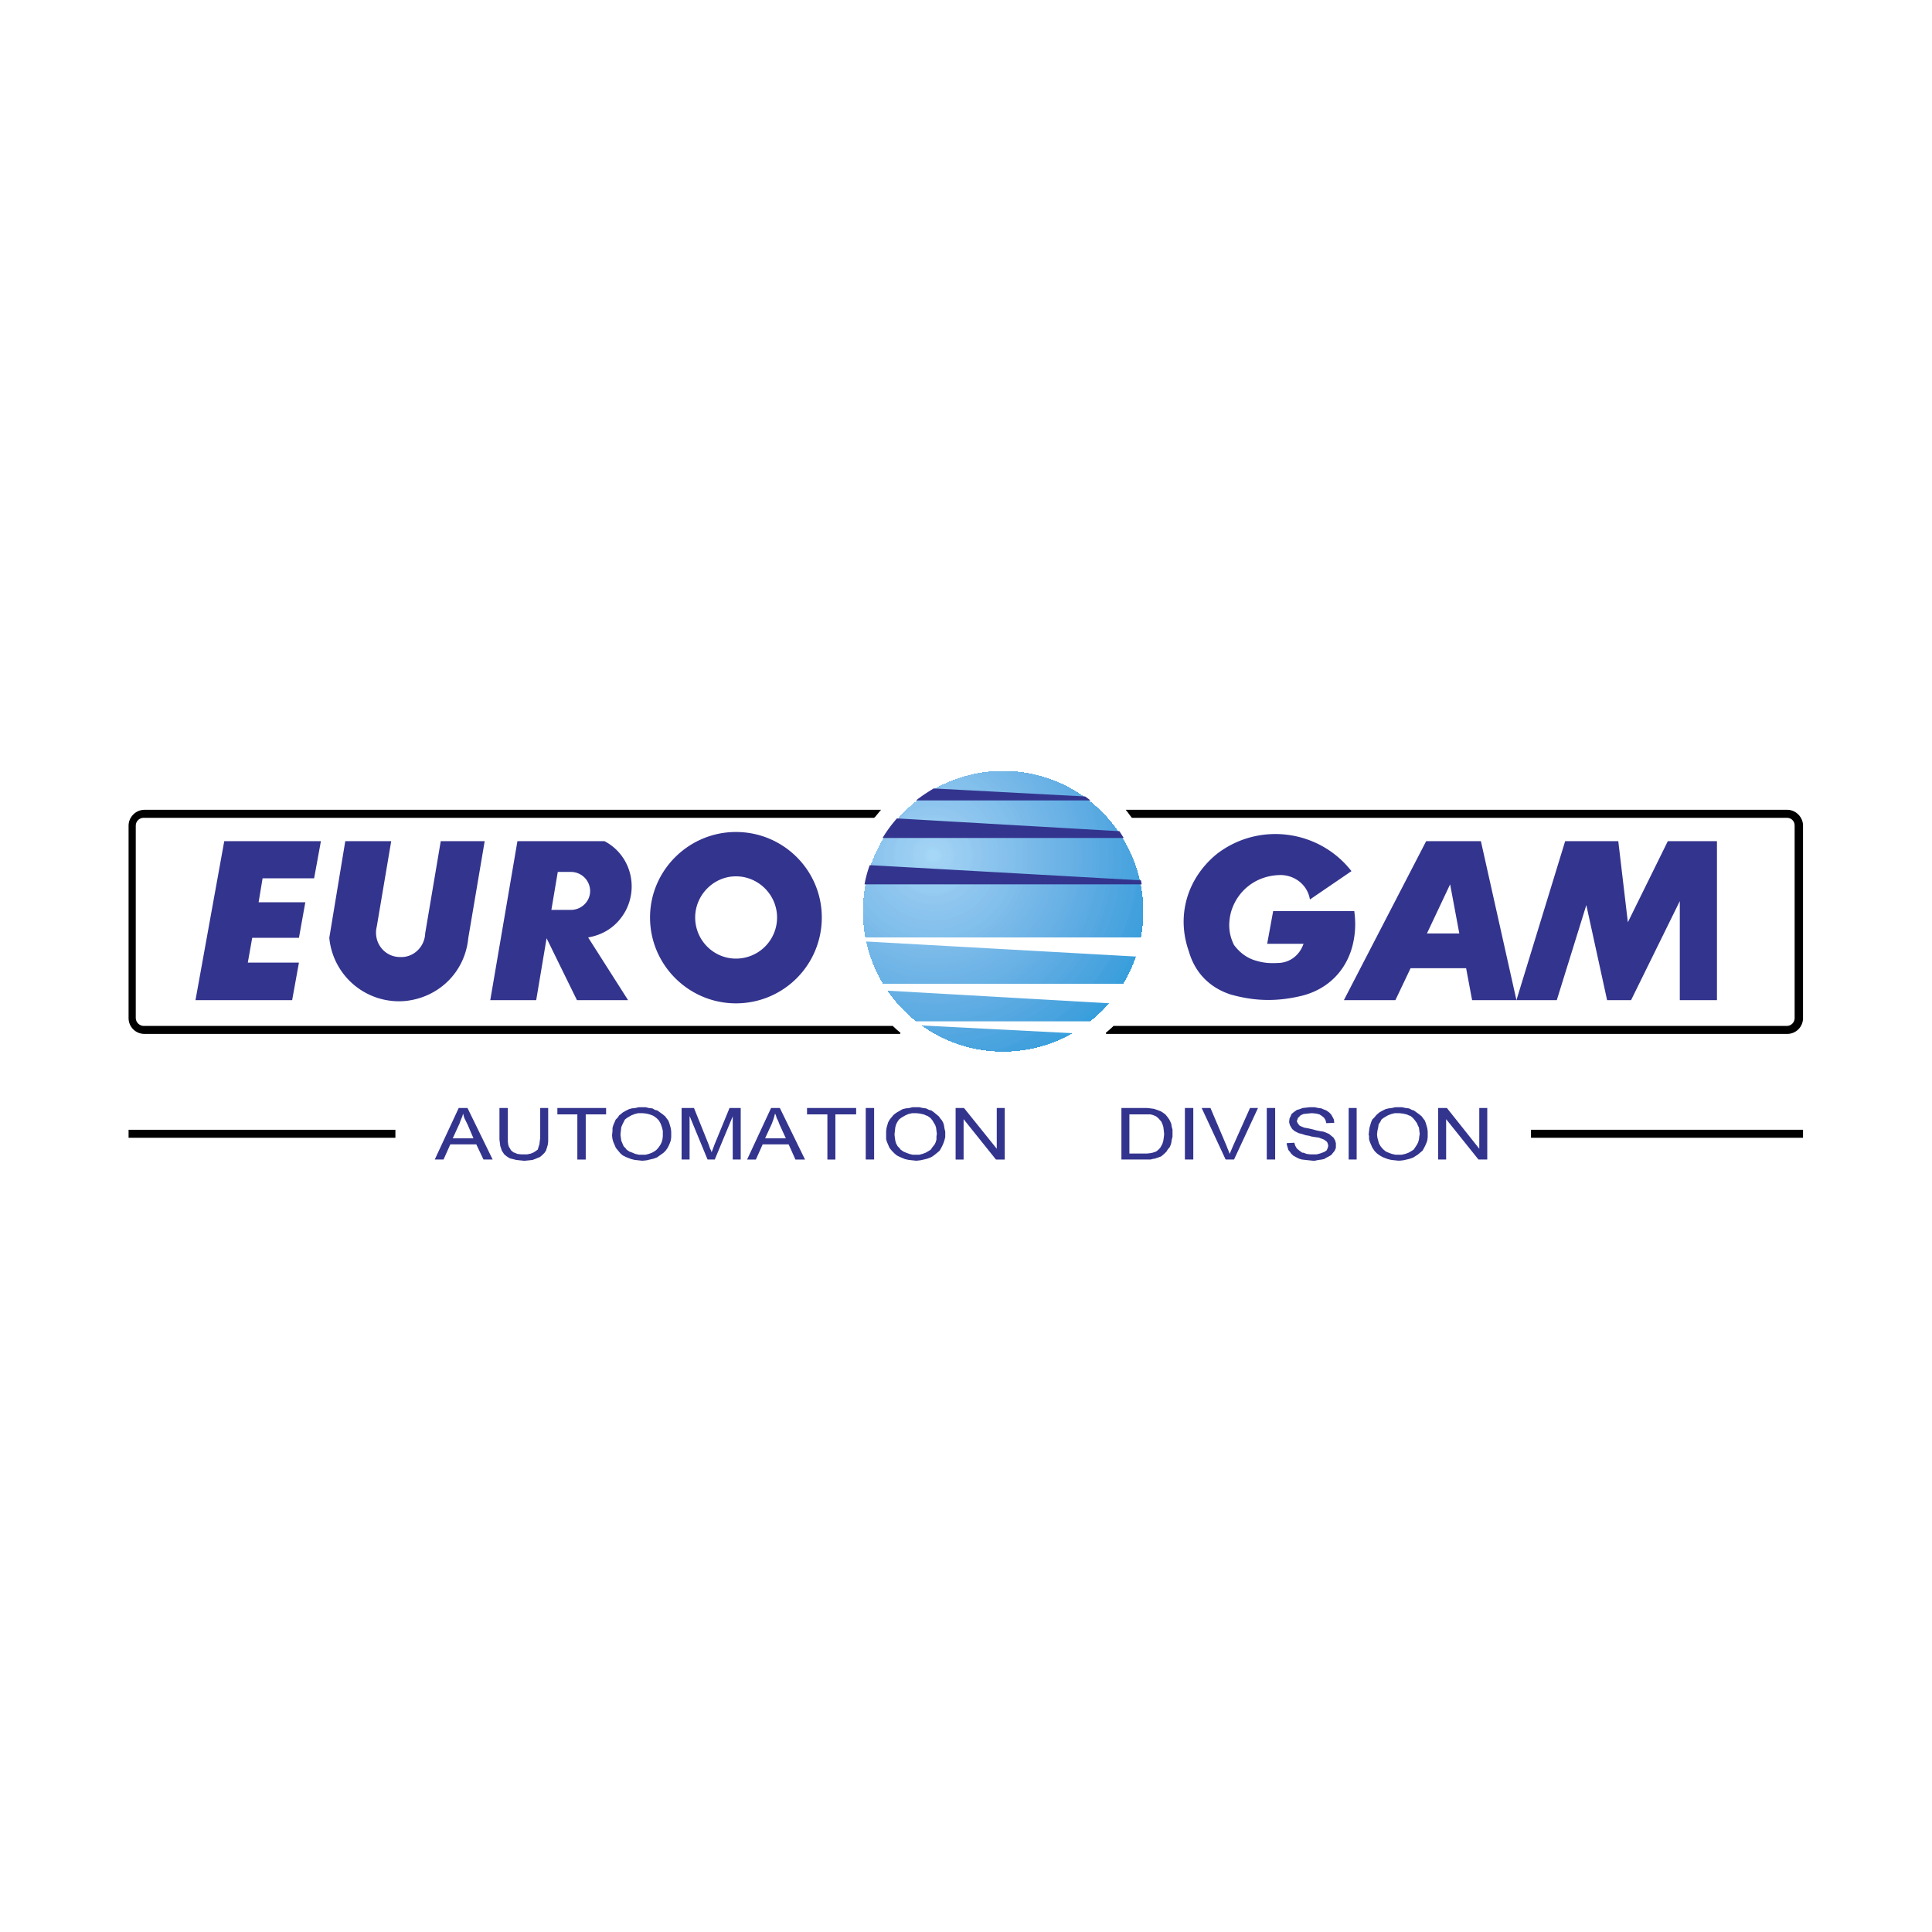 <svg xmlns="http://www.w3.org/2000/svg" width="2500" height="2500" viewBox="0 0 192.756 192.756"><path fill-rule="evenodd" clip-rule="evenodd" fill="#fff" d="M0 0h192.756v192.756H0V0z"/><path fill="none" stroke="#000" stroke-width="0" stroke-miterlimit="2.613" d="M8.504 72.846h175.748v47.065H8.504V72.846z"/><path d="M100.084 76.95c7.691 0 13.949 6.297 13.949 13.988s-6.258 13.948-13.949 13.948-13.948-6.256-13.948-13.948 6.257-13.988 13.948-13.988zm-6.974 8.409h19.759H93.11z" fill-rule="evenodd" clip-rule="evenodd" fill="#0094d6"/><path d="M93.11 85.359h19.759a13.903 13.903 0 0 1 1.164 5.58c0 7.691-6.258 13.948-13.949 13.948S86.136 98.63 86.136 90.938s6.257-13.988 13.948-13.988c5.711 0 10.631 3.472 12.785 8.409H93.11z" fill-rule="evenodd" clip-rule="evenodd" fill="#0094d6"/><path d="M93.11 85.359h19.759a13.903 13.903 0 0 1 1.164 5.58c0 7.691-6.258 13.948-13.949 13.948S86.136 98.63 86.136 90.938s6.257-13.988 13.948-13.988c5.711 0 10.631 3.472 12.785 8.409H93.11z" fill-rule="evenodd" clip-rule="evenodd" fill="#0094d6"/><path d="M93.11 85.359h19.759a13.903 13.903 0 0 1 1.164 5.58c0 7.691-6.258 13.948-13.949 13.948S86.136 98.63 86.136 90.938s6.257-13.988 13.948-13.988c5.711 0 10.631 3.472 12.785 8.409H93.11z" fill-rule="evenodd" clip-rule="evenodd" fill="#0094d6"/><path d="M93.11 85.359h19.759a13.903 13.903 0 0 1 1.164 5.58c0 7.691-6.258 13.948-13.949 13.948S86.136 98.63 86.136 90.938s6.257-13.988 13.948-13.988c5.711 0 10.631 3.472 12.785 8.409H93.11z" fill-rule="evenodd" clip-rule="evenodd" fill="#0094d6"/><path d="M93.11 85.359h19.759a13.903 13.903 0 0 1 1.164 5.58c0 7.691-6.258 13.948-13.949 13.948S86.136 98.63 86.136 90.938s6.257-13.988 13.948-13.988c5.711 0 10.631 3.472 12.785 8.409H93.11z" fill-rule="evenodd" clip-rule="evenodd" fill="#0096d7"/><path d="M93.11 85.359h19.759a13.903 13.903 0 0 1 1.164 5.58c0 7.691-6.258 13.948-13.949 13.948S86.136 98.63 86.136 90.938s6.257-13.988 13.948-13.988c5.711 0 10.631 3.472 12.785 8.409H93.11z" fill-rule="evenodd" clip-rule="evenodd" fill="#0096d7"/><path d="M93.11 85.359h19.759a13.903 13.903 0 0 1 1.164 5.58c0 7.691-6.258 13.948-13.949 13.948S86.136 98.63 86.136 90.938s6.257-13.988 13.948-13.988c5.711 0 10.631 3.472 12.785 8.409H93.11z" fill-rule="evenodd" clip-rule="evenodd" fill="#0096d8"/><path d="M93.11 85.359h19.759a13.903 13.903 0 0 1 1.164 5.58c0 7.691-6.258 13.948-13.949 13.948S86.136 98.63 86.136 90.938s6.257-13.988 13.948-13.988c5.711 0 10.631 3.472 12.785 8.409H93.11z" fill-rule="evenodd" clip-rule="evenodd" fill="#0096d8"/><path d="M93.11 85.359h19.759a13.903 13.903 0 0 1 1.164 5.58c0 7.691-6.258 13.948-13.949 13.948S86.136 98.63 86.136 90.938s6.257-13.988 13.948-13.988c5.711 0 10.631 3.472 12.785 8.409H93.11z" fill-rule="evenodd" clip-rule="evenodd" fill="#0d96d8"/><path d="M93.11 85.359h19.759a13.903 13.903 0 0 1 1.164 5.58c0 7.691-6.258 13.948-13.949 13.948S86.136 98.63 86.136 90.938s6.257-13.988 13.948-13.988c5.711 0 10.631 3.472 12.785 8.409H93.11z" fill-rule="evenodd" clip-rule="evenodd" fill="#0897d9"/><path d="M93.11 85.359h19.759a13.903 13.903 0 0 1 1.164 5.58c0 7.691-6.258 13.948-13.949 13.948S86.136 98.63 86.136 90.938s6.257-13.988 13.948-13.988c5.711 0 10.631 3.472 12.785 8.409H93.11z" fill-rule="evenodd" clip-rule="evenodd" fill="#1798d9"/><path d="M93.11 85.359h19.759a13.903 13.903 0 0 1 1.164 5.58c0 7.691-6.258 13.948-13.949 13.948S86.136 98.63 86.136 90.938s6.257-13.988 13.948-13.988c5.711 0 10.631 3.472 12.785 8.409H93.11z" fill-rule="evenodd" clip-rule="evenodd" fill="#1798d9"/><path d="M93.11 85.359h19.759a13.903 13.903 0 0 1 1.164 5.58c0 7.691-6.258 13.948-13.949 13.948S86.136 98.63 86.136 90.938s6.257-13.988 13.948-13.988c5.711 0 10.631 3.472 12.785 8.409H93.11z" fill-rule="evenodd" clip-rule="evenodd" fill="#1798d9"/><path d="M93.11 85.359h19.759a13.903 13.903 0 0 1 1.164 5.58c0 7.691-6.258 13.948-13.949 13.948S86.136 98.63 86.136 90.938s6.257-13.988 13.948-13.988c5.711 0 10.631 3.472 12.785 8.409H93.11z" fill-rule="evenodd" clip-rule="evenodd" fill="#1e98d9"/><path d="M93.11 85.359h19.759a13.903 13.903 0 0 1 1.164 5.58c0 7.691-6.258 13.948-13.949 13.948S86.136 98.63 86.136 90.938s6.257-13.988 13.948-13.988c5.711 0 10.631 3.472 12.785 8.409H93.11z" fill-rule="evenodd" clip-rule="evenodd" fill="#2399d9"/><path d="M93.11 85.359h19.759a13.903 13.903 0 0 1 1.164 5.58c0 7.691-6.258 13.948-13.949 13.948S86.136 98.63 86.136 90.938s6.257-13.988 13.948-13.988c5.711 0 10.631 3.472 12.785 8.409H93.11z" fill-rule="evenodd" clip-rule="evenodd" fill="#2399d9"/><path d="M93.11 85.359h19.759a13.903 13.903 0 0 1 1.164 5.58c0 7.691-6.258 13.948-13.949 13.948S86.136 98.63 86.136 90.938s6.257-13.988 13.948-13.988c5.711 0 10.631 3.472 12.785 8.409H93.11z" fill-rule="evenodd" clip-rule="evenodd" fill="#2399d9"/><path d="M93.11 85.359h19.759a13.903 13.903 0 0 1 1.164 5.58c0 7.691-6.258 13.948-13.949 13.948S86.136 98.63 86.136 90.938s6.257-13.988 13.948-13.988c5.711 0 10.631 3.472 12.785 8.409H93.11z" fill-rule="evenodd" clip-rule="evenodd" fill="#289ada"/><path d="M93.11 85.359h19.759a13.903 13.903 0 0 1 1.164 5.58c0 7.691-6.258 13.948-13.949 13.948S86.136 98.63 86.136 90.938s6.257-13.988 13.948-13.988c5.711 0 10.631 3.472 12.785 8.409H93.11z" fill-rule="evenodd" clip-rule="evenodd" fill="#2c9bda"/><path d="M93.11 85.359h19.759a13.903 13.903 0 0 1 1.164 5.58c0 7.691-6.258 13.948-13.949 13.948S86.136 98.63 86.136 90.938s6.257-13.988 13.948-13.988c5.711 0 10.631 3.472 12.785 8.409H93.11z" fill-rule="evenodd" clip-rule="evenodd" fill="#2c9bda"/><path d="M93.11 85.359h19.759a13.903 13.903 0 0 1 1.164 5.58c0 7.691-6.258 13.948-13.949 13.948S86.136 98.63 86.136 90.938s6.257-13.988 13.948-13.988c5.711 0 10.631 3.472 12.785 8.409H93.11z" fill-rule="evenodd" clip-rule="evenodd" fill="#2c9bda"/><path d="M93.11 85.359h19.759a13.903 13.903 0 0 1 1.164 5.58c0 7.691-6.258 13.948-13.949 13.948S86.136 98.63 86.136 90.938s6.257-13.988 13.948-13.988c5.711 0 10.631 3.472 12.785 8.409H93.11z" fill-rule="evenodd" clip-rule="evenodd" fill="#309bda"/><path d="M93.11 85.359h19.759a13.903 13.903 0 0 1 1.164 5.58c0 7.691-6.258 13.948-13.949 13.948S86.136 98.63 86.136 90.938s6.257-13.988 13.948-13.988c5.711 0 10.631 3.472 12.785 8.409H93.11z" fill-rule="evenodd" clip-rule="evenodd" fill="#339ddb"/><path d="M93.11 85.359h19.759a13.903 13.903 0 0 1 1.164 5.58c0 7.691-6.258 13.948-13.949 13.948S86.136 98.63 86.136 90.938s6.257-13.988 13.948-13.988c5.711 0 10.631 3.472 12.785 8.409H93.11z" fill-rule="evenodd" clip-rule="evenodd" fill="#339ddb"/><path d="M93.11 85.359h19.759a13.903 13.903 0 0 1 1.164 5.58c0 7.691-6.258 13.948-13.949 13.948S86.136 98.63 86.136 90.938s6.257-13.988 13.948-13.988c5.711 0 10.631 3.472 12.785 8.409H93.11z" fill-rule="evenodd" clip-rule="evenodd" fill="#339ddb"/><path d="M93.11 85.359h19.759a13.903 13.903 0 0 1 1.164 5.58c0 7.691-6.258 13.948-13.949 13.948S86.136 98.63 86.136 90.938s6.257-13.988 13.948-13.988c5.711 0 10.631 3.472 12.785 8.409H93.11z" fill-rule="evenodd" clip-rule="evenodd" fill="#369ddb"/><path d="M93.11 85.359h19.759a13.903 13.903 0 0 1 1.164 5.58 13.86 13.86 0 0 1-2.383 7.787 22.935 22.935 0 0 1-1.498 1.857 13.911 13.911 0 0 1-10.068 4.304c-7.691 0-13.948-6.257-13.948-13.948s6.257-13.988 13.948-13.988c5.711 0 10.631 3.472 12.785 8.409H93.11v-.001z" fill-rule="evenodd" clip-rule="evenodd" fill="#369ddb"/><path d="M93.11 85.359h19.759a13.903 13.903 0 0 1 1.164 5.58 13.87 13.87 0 0 1-.969 5.107 22.8 22.8 0 0 1-5.137 6.421 13.873 13.873 0 0 1-7.844 2.42c-7.691 0-13.948-6.257-13.948-13.948s6.257-13.988 13.948-13.988c5.711 0 10.631 3.472 12.785 8.409H93.11v-.001z" fill-rule="evenodd" clip-rule="evenodd" fill="#399edc"/><path d="M93.11 85.359h19.759a13.903 13.903 0 0 1 1.164 5.58c0 1.2-.154 2.365-.439 3.478a22.532 22.532 0 0 1-7.174 8.947 13.859 13.859 0 0 1-6.336 1.523c-7.691 0-13.948-6.257-13.948-13.948s6.257-13.988 13.948-13.988c5.711 0 10.631 3.472 12.785 8.409H93.11v-.001z" fill-rule="evenodd" clip-rule="evenodd" fill="#399edc"/><path d="M93.11 85.359h19.759a13.903 13.903 0 0 1 .959 7.957 22.258 22.258 0 0 1-8.545 10.565 13.869 13.869 0 0 1-5.199 1.006c-7.691 0-13.948-6.257-13.948-13.948s6.257-13.988 13.948-13.988c5.711 0 10.631 3.472 12.785 8.409H93.11v-.001z" fill-rule="evenodd" clip-rule="evenodd" fill="#3ca0dd"/><path d="M93.11 85.359h19.759a13.903 13.903 0 0 1 1.103 6.854 22.038 22.038 0 0 1-9.621 12.005 13.88 13.88 0 0 1-4.268.669c-7.691 0-13.948-6.257-13.948-13.948s6.257-13.988 13.948-13.988c5.711 0 10.631 3.472 12.785 8.409H93.11v-.001z" fill-rule="evenodd" clip-rule="evenodd" fill="#3ca0dd"/><path d="M93.11 85.359h19.759a13.903 13.903 0 0 1 1.16 5.86 21.776 21.776 0 0 1-10.619 13.267 13.92 13.92 0 0 1-3.326.401c-7.691 0-13.948-6.257-13.948-13.948s6.257-13.988 13.948-13.988c5.711 0 10.631 3.472 12.785 8.409H93.11v-.001z" fill-rule="evenodd" clip-rule="evenodd" fill="#3fa0dd"/><path d="M93.11 85.359h19.759a13.936 13.936 0 0 1 1.154 5.084c-1.523 6.269-5.801 11.458-11.479 14.226-.799.143-1.621.218-2.461.218-7.691 0-13.948-6.257-13.948-13.948s6.257-13.988 13.948-13.988c5.711 0 10.631 3.472 12.785 8.409H93.11v-.001z" fill-rule="evenodd" clip-rule="evenodd" fill="#3fa0dd"/><path d="M93.11 85.359h19.759a13.996 13.996 0 0 1 1.1 4.243c-1.373 6.789-5.977 12.405-12.137 15.176a14 14 0 0 1-1.748.109c-7.691 0-13.948-6.257-13.948-13.948s6.257-13.988 13.948-13.988c5.711 0 10.631 3.472 12.785 8.409H93.11v-.001z" fill-rule="evenodd" clip-rule="evenodd" fill="#42a1dd"/><path d="M93.11 85.359h19.759c.49 1.124.838 2.324 1.018 3.576-1.24 7.247-6.189 13.22-12.824 15.918a15.07 15.07 0 0 1-.979.034c-7.691 0-13.948-6.257-13.948-13.948s6.257-13.988 13.948-13.988c5.711 0 10.631 3.472 12.785 8.409H93.11v-.001z" fill-rule="evenodd" clip-rule="evenodd" fill="#42a1dd"/><path d="M93.11 85.359h19.759c.393.899.693 1.846.891 2.83-1.047 7.677-6.287 14.047-13.348 16.693-.109.003-.219.005-.328.005-7.691 0-13.948-6.257-13.948-13.948s6.257-13.988 13.948-13.988c5.711 0 10.631 3.472 12.785 8.409H93.11v-.001z" fill-rule="evenodd" clip-rule="evenodd" fill="#42a1dd"/><path d="M93.11 85.359h19.759c.301.687.547 1.402.734 2.14-.838 8.114-6.391 14.848-13.889 17.383-7.522-.197-13.579-6.376-13.579-13.943 0-7.691 6.257-13.988 13.948-13.988 5.711 0 10.631 3.472 12.785 8.409H93.11v-.001z" fill-rule="evenodd" clip-rule="evenodd" fill="#45a1dd"/><path d="M93.11 85.359h19.759c.225.517.42 1.049.584 1.595-.658 8.477-6.52 15.505-14.41 17.894-7.207-.533-12.907-6.567-12.907-13.909 0-7.691 6.257-13.988 13.948-13.988 5.711 0 10.631 3.472 12.785 8.409H93.11v-.001z" fill-rule="evenodd" clip-rule="evenodd" fill="#48a3de"/><path d="M93.11 85.359h19.759c.139.319.266.643.383.974-.422 8.827-6.549 16.186-14.764 18.462-6.942-.794-12.353-6.704-12.353-13.856 0-7.691 6.257-13.988 13.948-13.988 5.711 0 10.631 3.472 12.785 8.409H93.11v-.001z" fill-rule="evenodd" clip-rule="evenodd" fill="#48a3de"/><path d="M93.11 85.359h19.759c.057.128.109.256.162.386-.176 9.188-6.578 16.858-15.16 18.966-6.644-1.063-11.735-6.834-11.735-13.772 0-7.691 6.257-13.988 13.948-13.988 5.711 0 10.631 3.472 12.785 8.409H93.11v-.001z" fill-rule="evenodd" clip-rule="evenodd" fill="#48a3de"/><path d="M93.11 85.359h19.728l-.002-.076c-2.172-4.896-7.07-8.333-12.752-8.333-7.691 0-13.948 6.297-13.948 13.988 0 6.764 4.838 12.417 11.235 13.683 8.838-1.953 15.467-9.846 15.467-19.262H93.11z" fill-rule="evenodd" clip-rule="evenodd" fill="#4aa4de"/><path d="M93.11 85.359h19.488c0-.203-.004-.404-.01-.605-2.283-4.612-7.029-7.803-12.504-7.803-7.691 0-13.948 6.297-13.948 13.988 0 6.561 4.553 12.077 10.667 13.558 8.995-1.727 15.795-9.639 15.795-19.137H93.11v-.001z" fill-rule="evenodd" clip-rule="evenodd" fill="#4aa4de"/><path d="M93.11 85.359h19.289c0-.344-.01-.686-.027-1.025-2.357-4.385-6.98-7.383-12.287-7.383-7.691 0-13.948 6.297-13.948 13.988 0 6.363 4.282 11.744 10.117 13.413 9.15-1.497 16.146-9.422 16.146-18.993H93.11z" fill-rule="evenodd" clip-rule="evenodd" fill="#4da5e0"/><path d="M93.11 85.359h19.05c0-.507-.021-1.009-.061-1.506-2.43-4.122-6.904-6.903-12.016-6.903-7.691 0-13.948 6.297-13.948 13.988 0 6.202 4.068 11.47 9.676 13.278 9.241-1.312 16.348-9.254 16.348-18.858H93.11v.001z" fill-rule="evenodd" clip-rule="evenodd" fill="#4da5e0"/><path d="M93.11 85.359h18.81c0-.663-.033-1.319-.102-1.964-2.484-3.868-6.814-6.444-11.734-6.444-7.691 0-13.948 6.297-13.948 13.988 0 6.012 3.822 11.146 9.164 13.104 9.366-1.088 16.62-9.06 16.62-18.683H93.11v-.001z" fill-rule="evenodd" clip-rule="evenodd" fill="#4fa6e0"/><path d="M93.11 85.359h18.611c0-.789-.049-1.566-.145-2.329-2.518-3.665-6.729-6.08-11.492-6.08-7.691 0-13.948 6.297-13.948 13.988 0 5.827 3.592 10.83 8.678 12.913 9.483-.859 16.907-8.823 16.907-18.493H93.11v.001z" fill-rule="evenodd" clip-rule="evenodd" fill="#4fa6e0"/><path d="M93.11 85.359h18.373c0-.934-.07-1.851-.205-2.747-2.543-3.429-6.613-5.662-11.193-5.662-7.691 0-13.948 6.297-13.948 13.988 0 5.676 3.408 10.57 8.284 12.745 9.549-.673 17.062-8.641 17.062-18.325H93.11v.001z" fill-rule="evenodd" clip-rule="evenodd" fill="#52a6e0"/><path d="M93.11 85.359h18.132c0-1.073-.094-2.123-.271-3.145-2.559-3.203-6.486-5.264-10.887-5.264-7.691 0-13.948 6.297-13.948 13.988 0 5.497 3.197 10.262 7.829 12.533 9.607-.448 17.277-8.396 17.277-18.113H93.11v.001z" fill-rule="evenodd" clip-rule="evenodd" fill="#52a6e0"/><path d="M93.11 85.359h17.933c0-1.186-.115-2.344-.336-3.464-2.561-3.02-6.371-4.944-10.623-4.944-7.691 0-13.948 6.297-13.948 13.988 0 5.353 3.03 10.009 7.465 12.348 9.657-.262 17.442-8.208 17.442-17.927H93.11v-.001z" fill-rule="evenodd" clip-rule="evenodd" fill="#54a7e0"/><path d="M93.11 85.359h17.695c0-1.315-.145-2.596-.414-3.829-2.555-2.81-6.229-4.58-10.307-4.58-7.691 0-13.948 6.297-13.948 13.988 0 5.18 2.837 9.708 7.04 12.114 9.733-.035 17.629-7.952 17.629-17.694H93.11v.001z" fill-rule="evenodd" clip-rule="evenodd" fill="#54a8e1"/><path d="M93.11 85.359h17.496c0-1.42-.17-2.799-.488-4.12-2.539-2.64-6.098-4.289-10.033-4.289-7.691 0-13.948 6.297-13.948 13.988 0 5.011 2.656 9.412 6.633 11.871.114.003.228.005.341.005 9.644 0 17.496-7.811 17.496-17.456H93.11v.001z" fill-rule="evenodd" clip-rule="evenodd" fill="#57a9e1"/><path d="M93.11 85.359h17.255c0-1.541-.201-3.032-.578-4.451a13.875 13.875 0 0 0-9.703-3.958c-7.691 0-13.948 6.297-13.948 13.988 0 4.872 2.511 9.168 6.306 11.662.222.009.445.015.668.015 9.525 0 17.255-7.731 17.255-17.256H93.11z" fill-rule="evenodd" clip-rule="evenodd" fill="#57a9e1"/><path d="M93.11 85.359h17.017c0-1.655-.238-3.255-.678-4.77a13.863 13.863 0 0 0-9.365-3.639c-7.691 0-13.948 6.297-13.948 13.988 0 4.707 2.344 8.878 5.926 11.404.347.021.697.033 1.048.033 9.406 0 17.017-7.612 17.017-17.017H93.11v.001z" fill-rule="evenodd" clip-rule="evenodd" fill="#59a9e1"/><path d="M93.11 85.359h16.818c0-1.75-.268-3.436-.764-5.023a13.857 13.857 0 0 0-9.08-3.386c-7.691 0-13.948 6.297-13.948 13.988 0 4.546 2.186 8.591 5.562 11.139.465.039.936.06 1.412.06 9.287 0 16.818-7.492 16.818-16.778H93.11z" fill-rule="evenodd" clip-rule="evenodd" fill="#59a9e1"/><path d="M93.11 85.359h16.58c0-1.854-.305-3.639-.865-5.306a13.846 13.846 0 0 0-8.74-3.103c-7.691 0-13.948 6.297-13.948 13.988 0 4.414 2.061 8.354 5.27 10.912a16.56 16.56 0 0 0 1.704.087c9.166 0 16.58-7.452 16.58-16.579H93.11v.001z" fill-rule="evenodd" clip-rule="evenodd" fill="#59abe2"/><path d="M93.11 85.359h16.339a16.43 16.43 0 0 0-.971-5.577 13.831 13.831 0 0 0-8.395-2.832c-7.691 0-13.948 6.297-13.948 13.988 0 4.256 1.917 8.073 4.932 10.634.669.083 1.351.126 2.042.126 9.046 0 16.339-7.333 16.339-16.339H93.11z" fill-rule="evenodd" clip-rule="evenodd" fill="#5cabe2"/><path d="M93.11 85.359h16.14c0-2.045-.379-4-1.07-5.799a13.835 13.835 0 0 0-8.096-2.61c-7.691 0-13.948 6.297-13.948 13.988a13.92 13.92 0 0 0 4.657 10.395c.757.109 1.53.166 2.317.166 8.927 0 16.14-7.253 16.14-16.14H93.11z" fill-rule="evenodd" clip-rule="evenodd" fill="#5cabe2"/><path d="M93.11 85.359h15.902c0-2.14-.424-4.181-1.188-6.045a13.82 13.82 0 0 0-7.74-2.363c-7.691 0-13.948 6.297-13.948 13.988 0 3.972 1.668 7.562 4.341 10.104.856.142 1.735.217 2.633.217 8.767 0 15.902-7.133 15.902-15.901H93.11z" fill-rule="evenodd" clip-rule="evenodd" fill="#5eace3"/><path d="M93.11 85.359h15.703a15.65 15.65 0 0 0-1.293-6.245 13.816 13.816 0 0 0-7.436-2.164c-7.691 0-13.948 6.297-13.948 13.988 0 3.821 1.544 7.288 4.042 9.81.949.179 1.929.272 2.932.272 8.648 0 15.703-7.014 15.703-15.662H93.11v.001z" fill-rule="evenodd" clip-rule="evenodd" fill="#5eace3"/><path d="M93.11 85.359h15.462c0-2.31-.504-4.498-1.408-6.463a13.813 13.813 0 0 0-7.08-1.946c-7.691 0-13.948 6.297-13.948 13.988 0 3.694 1.443 7.057 3.795 9.555 1.026.215 2.09.328 3.179.328 8.529 0 15.462-6.934 15.462-15.462H93.11z" fill-rule="evenodd" clip-rule="evenodd" fill="#60ade3"/><path d="M93.11 85.359h15.224c0-2.392-.547-4.653-1.521-6.666a13.811 13.811 0 0 0-6.729-1.743c-7.691 0-13.948 6.297-13.948 13.988 0 3.546 1.331 6.787 3.518 9.251 1.111.257 2.269.394 3.456.394 8.41 0 15.224-6.815 15.224-15.224H93.11z" fill-rule="evenodd" clip-rule="evenodd" fill="#60ade3"/><path d="M93.11 85.359h15.025c0-2.465-.592-4.787-1.637-6.834a13.804 13.804 0 0 0-6.414-1.574c-7.691 0-13.948 6.297-13.948 13.988 0 3.399 1.223 6.519 3.251 8.941a15.08 15.08 0 0 0 3.723.464c8.289 0 15.025-6.695 15.025-14.985H93.11z" fill-rule="evenodd" clip-rule="evenodd" fill="#62ade3"/><path d="M93.11 85.359h14.785c0-2.538-.639-4.929-1.764-7.021a13.8 13.8 0 0 0-6.047-1.388c-7.691 0-13.948 6.297-13.948 13.988 0 3.276 1.136 6.292 3.034 8.675 1.254.346 2.576.531 3.94.531 8.169 0 14.785-6.616 14.785-14.786H93.11v.001z" fill-rule="evenodd" clip-rule="evenodd" fill="#63aee4"/><path d="M93.11 85.359h14.546c0-2.613-.686-5.066-1.887-7.189a13.793 13.793 0 0 0-5.686-1.22c-7.691 0-13.948 6.297-13.948 13.988 0 3.131 1.037 6.024 2.785 8.354 1.327.397 2.733.612 4.189.612 8.05 0 14.546-6.536 14.546-14.546H93.11v.001z" fill-rule="evenodd" clip-rule="evenodd" fill="#65afe4"/><path d="M93.11 85.359h14.347a14.29 14.29 0 0 0-2.01-7.33 13.812 13.812 0 0 0-5.363-1.079c-7.691 0-13.948 6.297-13.948 13.988 0 3.009.958 5.799 2.584 8.081 1.383.445 2.858.687 4.39.687 7.931 0 14.347-6.456 14.347-14.347H93.11z" fill-rule="evenodd" clip-rule="evenodd" fill="#65afe4"/><path d="M93.11 85.359h14.107c0-2.743-.777-5.303-2.123-7.472a13.807 13.807 0 0 0-5.01-.937c-7.691 0-13.948 6.297-13.948 13.988 0 2.868.871 5.538 2.361 7.757 1.445.499 2.997.771 4.613.771 7.812 0 14.107-6.337 14.107-14.108H93.11v.001z" fill-rule="evenodd" clip-rule="evenodd" fill="#67b0e4"/><path d="M93.11 85.359h13.908c0-2.806-.832-5.415-2.262-7.598a13.834 13.834 0 0 0-4.672-.811c-7.691 0-13.948 6.297-13.948 13.988 0 2.73.789 5.279 2.15 7.433 1.502.554 3.128.856 4.824.856 7.652 0 13.908-6.217 13.908-13.869H93.11v.001z" fill-rule="evenodd" clip-rule="evenodd" fill="#67b1e5"/><path d="M93.11 85.359h13.669a13.6 13.6 0 0 0-2.389-7.723 13.83 13.83 0 0 0-4.307-.686c-7.691 0-13.948 6.297-13.948 13.988 0 2.611.721 5.057 1.975 7.148 1.547.607 3.233.941 4.999.941 7.533 0 13.669-6.137 13.669-13.669H93.11v.001z" fill-rule="evenodd" clip-rule="evenodd" fill="#69b2e5"/><path d="M93.11 85.359h13.431c0-2.924-.928-5.627-2.502-7.833a13.82 13.82 0 0 0-3.955-.576c-7.691 0-13.948 6.297-13.948 13.988 0 2.471.646 4.794 1.779 6.81a13.408 13.408 0 0 0 5.195 1.041c7.414 0 13.431-6.018 13.431-13.43H93.11z" fill-rule="evenodd" clip-rule="evenodd" fill="#69b2e5"/><path d="M93.11 85.359h13.232c0-2.979-.98-5.721-2.635-7.927a13.836 13.836 0 0 0-3.623-.481c-7.691 0-13.948 6.297-13.948 13.988 0 2.335.578 4.539 1.597 6.475a13.22 13.22 0 0 0 5.377 1.137c7.292 0 13.232-5.898 13.232-13.191H93.11v-.001z" fill-rule="evenodd" clip-rule="evenodd" fill="#6bb3e6"/><path d="M93.11 85.359h12.992c0-3.027-1.025-5.808-2.744-8.017a13.86 13.86 0 0 0-3.273-.392c-7.691 0-13.948 6.297-13.948 13.988 0 2.218.521 4.316 1.446 6.18a12.945 12.945 0 0 0 5.528 1.232c7.173 0 12.992-5.818 12.992-12.992H93.11v.001z" fill-rule="evenodd" clip-rule="evenodd" fill="#6bb3e6"/><path d="M93.11 85.359h12.753c0-3.073-1.082-5.896-2.887-8.104-.934-.198-1.9-.304-2.893-.304-7.691 0-13.948 6.297-13.948 13.988 0 2.086.461 4.066 1.285 5.845a12.758 12.758 0 0 0 5.689 1.329 12.74 12.74 0 0 0 12.753-12.753H93.11v-.001z" fill-rule="evenodd" clip-rule="evenodd" fill="#6eb3e6"/><path d="M93.11 85.359h12.554c0-3.122-1.141-5.976-3.025-8.171a13.876 13.876 0 0 0-2.555-.237c-7.691 0-13.948 6.297-13.948 13.988 0 1.969.411 3.844 1.15 5.544a12.503 12.503 0 0 0 5.824 1.43c6.935 0 12.554-5.619 12.554-12.553H93.11v-.001z" fill-rule="evenodd" clip-rule="evenodd" fill="#6eb3e6"/><path d="M93.11 85.359h12.314c0-3.16-1.184-6.045-3.131-8.232a13.98 13.98 0 0 0-2.209-.177c-7.691 0-13.948 6.297-13.948 13.988 0 1.833.356 3.585 1.001 5.189a12.243 12.243 0 0 0 5.973 1.545c6.814 0 12.314-5.539 12.314-12.314H93.11v.001z" fill-rule="evenodd" clip-rule="evenodd" fill="#70b4e6"/><path d="M93.11 85.359h12.115c0-3.205-1.242-6.116-3.271-8.282a13.869 13.869 0 0 0-1.869-.127c-7.691 0-13.948 6.297-13.948 13.988 0 1.705.308 3.339.871 4.851a12.078 12.078 0 0 0 6.104 1.645c6.695 0 12.115-5.42 12.115-12.076H93.11v.001z" fill-rule="evenodd" clip-rule="evenodd" fill="#70b5e7"/><path d="M93.11 85.359h11.876c0-3.239-1.297-6.177-3.393-8.326-.496-.054-1-.083-1.51-.083-7.691 0-13.948 6.297-13.948 13.988 0 1.589.268 3.117.759 4.542a11.814 11.814 0 0 0 6.215 1.755c6.576 0 11.876-5.34 11.876-11.876H93.11z" fill-rule="evenodd" clip-rule="evenodd" fill="#70b5e7"/><path d="M93.11 85.359h11.636c0-3.28-1.348-6.241-3.516-8.361-.379-.031-.76-.048-1.146-.048-7.691 0-13.948 6.297-13.948 13.988 0 1.463.227 2.875.647 4.202a11.644 11.644 0 0 0 6.327 1.855c6.417 0 11.636-5.221 11.636-11.637H93.11v.001z" fill-rule="evenodd" clip-rule="evenodd" fill="#72b6e7"/><path d="M93.11 85.359h11.437c0-3.319-1.41-6.299-3.66-8.385a14.238 14.238 0 0 0-.803-.024c-7.691 0-13.948 6.297-13.948 13.988 0 1.336.189 2.628.541 3.852a11.423 11.423 0 0 0 6.433 1.966c6.296 0 11.437-5.101 11.437-11.398H93.11v.001z" fill-rule="evenodd" clip-rule="evenodd" fill="#72b6e7"/><path d="M93.11 85.359h11.199c0-3.345-1.455-6.343-3.76-8.4a14.313 14.313 0 0 0-.465-.009c-7.691 0-13.948 6.297-13.948 13.988 0 1.215.157 2.394.45 3.519a11.145 11.145 0 0 0 6.524 2.101c6.177 0 11.199-5.021 11.199-11.199H93.11z" fill-rule="evenodd" clip-rule="evenodd" fill="#74b7e7"/><path d="M93.11 85.359h10.96c0-3.381-1.51-6.394-3.885-8.408l-.102-.001c-7.691 0-13.948 6.297-13.948 13.988 0 1.092.126 2.156.365 3.178a10.973 10.973 0 0 0 6.609 2.202c6.058 0 10.96-4.902 10.96-10.959H93.11z" fill-rule="evenodd" clip-rule="evenodd" fill="#74b8e8"/><path d="M93.11 85.359h10.761c0-3.416-1.576-6.439-4.033-8.405-7.578.132-13.702 6.375-13.702 13.985 0 .978.102 1.932.294 2.854a10.71 10.71 0 0 0 6.68 2.327c5.939 0 10.761-4.822 10.761-10.76H93.11v-.001z" fill-rule="evenodd" clip-rule="evenodd" fill="#76b9e9"/><path d="M93.11 85.359h10.521c0-3.417-1.623-6.463-4.141-8.395-7.417.314-13.354 6.482-13.354 13.975 0 .852.077 1.686.224 2.496a10.483 10.483 0 0 0 6.75 2.446 10.512 10.512 0 0 0 10.521-10.521H93.11v-.001z" fill-rule="evenodd" clip-rule="evenodd" fill="#76b9e9"/><path d="M93.11 85.359h10.322c0-3.448-1.693-6.501-4.291-8.375-7.253.49-13.005 6.581-13.005 13.955 0 .727.056 1.441.164 2.139a10.297 10.297 0 0 0 6.81 2.563c5.699 0 10.322-4.623 10.322-10.282H93.11z" fill-rule="evenodd" clip-rule="evenodd" fill="#78b9e9"/><path d="M93.11 85.359h10.083c0-3.461-1.734-6.523-4.383-8.349-7.097.649-12.675 6.666-12.675 13.929 0 .611.04 1.214.117 1.805a10.04 10.04 0 0 0 6.857 2.698c5.58 0 10.083-4.543 10.083-10.083H93.11z" fill-rule="evenodd" clip-rule="evenodd" fill="#78b9e9"/><path d="M93.11 85.359h9.843a9.873 9.873 0 0 0-4.506-8.311c-6.922.817-12.312 6.752-12.312 13.891 0 .494.026.983.077 1.464a9.87 9.87 0 0 0 6.897 2.8c5.46 0 9.843-4.424 9.843-9.844H93.11z" fill-rule="evenodd" clip-rule="evenodd" fill="#7abae9"/><path d="M93.11 85.359h9.644a9.635 9.635 0 0 0-4.676-8.263c-6.744.981-11.942 6.832-11.942 13.842 0 .371.015.738.043 1.102a9.63 9.63 0 0 0 6.931 2.923c5.3 0 9.644-4.304 9.644-9.604H93.11z" fill-rule="evenodd" clip-rule="evenodd" fill="#7abae9"/><path d="M93.11 85.359h9.406a9.45 9.45 0 0 0-4.762-8.211c-6.586 1.119-11.618 6.894-11.618 13.791 0 .254.007.508.021.759a9.37 9.37 0 0 0 6.953 3.067c5.181 0 9.406-4.224 9.406-9.405H93.11v-.001z" fill-rule="evenodd" clip-rule="evenodd" fill="#7dbcea"/><path d="M93.11 85.359h9.166a9.196 9.196 0 0 0-4.887-8.145c-6.406 1.266-11.253 6.954-11.253 13.724 0 .134.002.269.006.402a9.21 9.21 0 0 0 6.968 3.185c5.062 0 9.166-4.105 9.166-9.167H93.11v.001z" fill-rule="evenodd" clip-rule="evenodd" fill="#7dbcea"/><path d="M93.11 85.359h8.966a8.946 8.946 0 0 0-5.047-8.068c-6.227 1.404-10.894 7.005-10.894 13.648l.001.049a8.954 8.954 0 0 0 6.973 3.338c4.943 0 8.966-4.025 8.966-8.967H93.11z" fill-rule="evenodd" clip-rule="evenodd" fill="#7fbdea"/><path d="M93.11 85.359h8.728a8.754 8.754 0 0 0-5.128-7.992c-5.966 1.496-10.423 6.861-10.57 13.248a8.716 8.716 0 0 0 6.97 3.473 8.726 8.726 0 0 0 8.728-8.728H93.11v-.001z" fill-rule="evenodd" clip-rule="evenodd" fill="#7fbdea"/><path d="M93.11 85.359h8.529c0-3.561-2.195-6.619-5.302-7.894-5.672 1.592-9.897 6.705-10.185 12.808a8.531 8.531 0 0 0 6.958 3.575c4.703 0 8.529-3.786 8.529-8.489H93.11z" fill-rule="evenodd" clip-rule="evenodd" fill="#7fbdea"/><path d="M93.11 85.359h8.289a8.34 8.34 0 0 0-5.38-7.8c-5.397 1.657-9.415 6.52-9.844 12.345a8.277 8.277 0 0 0 6.936 3.745 8.283 8.283 0 0 0 8.289-8.29h-8.29z" fill-rule="evenodd" clip-rule="evenodd" fill="#81bfec"/><path d="M93.11 85.359h8.05a8.083 8.083 0 0 0-5.513-7.681c-5.1 1.725-8.892 6.335-9.442 11.867a8.103 8.103 0 0 0 6.904 3.864c4.464 0 8.05-3.627 8.05-8.05H93.11z" fill-rule="evenodd" clip-rule="evenodd" fill="#83c0ec"/><path d="M93.11 85.359h7.851a7.841 7.841 0 0 0-5.686-7.549c-4.793 1.775-8.358 6.123-9.026 11.347a7.851 7.851 0 0 0 6.861 4.013c4.343 0 7.851-3.507 7.851-7.811H93.11z" fill-rule="evenodd" clip-rule="evenodd" fill="#83c0ec"/><path d="M93.11 85.359h7.613a7.664 7.664 0 0 0-5.772-7.424c-4.512 1.802-7.874 5.902-8.646 10.835a7.605 7.605 0 0 0 6.806 4.2c4.185 0 7.613-3.427 7.613-7.612H93.11v.001z" fill-rule="evenodd" clip-rule="evenodd" fill="#83c0ec"/><path d="M93.11 85.359h7.373a7.4 7.4 0 0 0-5.91-7.266c-4.215 1.829-7.36 5.688-8.209 10.327a7.41 7.41 0 0 0 6.746 4.312c4.066 0 7.373-3.308 7.373-7.373H93.11z" fill-rule="evenodd" clip-rule="evenodd" fill="#85c1ec"/><path d="M93.11 85.359h7.173a7.167 7.167 0 0 0-6.094-7.092 14.064 14.064 0 0 0-7.745 9.749 7.167 7.167 0 0 0 6.666 4.517c3.945 0 7.173-3.228 7.173-7.173H93.11v-.001z" fill-rule="evenodd" clip-rule="evenodd" fill="#85c1ec"/><path d="M93.11 85.359h6.935c0-3.609-2.711-6.557-6.183-6.933a14.066 14.066 0 0 0-7.319 9.163 6.944 6.944 0 0 0 6.567 4.705 6.94 6.94 0 0 0 6.935-6.935H93.11z" fill-rule="evenodd" clip-rule="evenodd" fill="#87c1ec"/><path d="M93.11 85.359h6.736a6.725 6.725 0 0 0-6.382-6.725 14.07 14.07 0 0 0-6.825 8.587 6.738 6.738 0 0 0 6.471 4.833c3.706 0 6.736-2.989 6.736-6.695H93.11z" fill-rule="evenodd" clip-rule="evenodd" fill="#87c1ec"/><path d="M93.11 85.359h6.496c0-3.621-2.9-6.527-6.48-6.536a14.079 14.079 0 0 0-6.356 7.952 6.497 6.497 0 0 0 12.837-1.416H93.11z" fill-rule="evenodd" clip-rule="evenodd" fill="#89c4ee"/><path d="M93.11 85.359h6.257c0-3.467-2.79-6.296-6.257-6.296-.134 0-.268.005-.4.013a14.085 14.085 0 0 0-5.812 7.31c.493 2.975 3.095 5.23 6.212 5.23a6.242 6.242 0 0 0 6.257-6.257H93.11z" fill-rule="evenodd" clip-rule="evenodd" fill="#89c4ee"/><path d="M93.11 85.359h6.058a6.056 6.056 0 0 0-6.893-6 14.09 14.09 0 0 0-5.198 6.537c.274 3.059 2.869 5.48 6.033 5.48 3.348 0 6.058-2.71 6.058-6.018H93.11v.001z" fill-rule="evenodd" clip-rule="evenodd" fill="#8bc4ee"/><path d="M93.11 85.359h5.818c0-3.228-2.59-5.858-5.818-5.858-.417 0-.824.044-1.215.128a14.103 14.103 0 0 0-4.603 5.746c.009 3.181 2.596 5.803 5.818 5.803 3.228 0 5.818-2.63 5.818-5.818H93.11v-.001z" fill-rule="evenodd" clip-rule="evenodd" fill="#8bc4ee"/><path d="M93.11 85.359h5.58c0-3.108-2.471-5.619-5.58-5.619-.594 0-1.167.092-1.704.263a14.096 14.096 0 0 0-3.896 4.894 5.911 5.911 0 0 0-.019.463c0 3.069 2.51 5.58 5.619 5.58a5.57 5.57 0 0 0 5.58-5.58h-5.58v-.001z" fill-rule="evenodd" clip-rule="evenodd" fill="#8dc5ee"/><path d="M93.11 85.359h5.38a5.383 5.383 0 0 0-5.38-5.38 5.41 5.41 0 0 0-2.255.488 14.15 14.15 0 0 0-3.012 3.78 5.383 5.383 0 0 0 5.267 6.492c2.949 0 5.38-2.431 5.38-5.38h-5.38z" fill-rule="evenodd" clip-rule="evenodd" fill="#8dc5ee"/><path d="M93.11 85.359h5.142c0-2.869-2.312-5.181-5.142-5.181a5.11 5.11 0 0 0-2.881.878 14.15 14.15 0 0 0-1.886 2.348 5.257 5.257 0 0 0-.374 1.955A5.127 5.127 0 0 0 93.11 90.5a5.154 5.154 0 0 0 5.142-5.141H93.11z" fill-rule="evenodd" clip-rule="evenodd" fill="#8dc5ee"/><path d="M93.11 85.359h4.943a4.941 4.941 0 0 0-4.943-4.941 4.94 4.94 0 0 0-4.941 4.941c0 2.71 2.232 4.902 4.941 4.902 2.71 0 4.943-2.192 4.943-4.902H93.11z" fill-rule="evenodd" clip-rule="evenodd" fill="#90c7ef"/><path d="M93.11 85.359h4.703c0-2.63-2.112-4.742-4.703-4.742-2.59 0-4.702 2.112-4.702 4.742a4.712 4.712 0 0 0 4.702 4.703 4.711 4.711 0 0 0 4.703-4.703H93.11z" fill-rule="evenodd" clip-rule="evenodd" fill="#92c8f0"/><path d="M93.11 85.359h4.464c0-2.51-1.994-4.503-4.464-4.503s-4.503 1.993-4.503 4.503c0 2.471 2.032 4.463 4.503 4.463s4.464-1.992 4.464-4.463H93.11z" fill-rule="evenodd" clip-rule="evenodd" fill="#92c8f0"/><path d="M93.11 85.359h4.265a4.27 4.27 0 0 0-4.265-4.264 4.27 4.27 0 0 0-4.264 4.264c0 2.352 1.913 4.225 4.264 4.225 2.352 0 4.265-1.873 4.265-4.225H93.11z" fill-rule="evenodd" clip-rule="evenodd" fill="#92c8f0"/><path d="M93.11 85.359h4.025c0-2.231-1.793-4.065-4.025-4.065-2.231 0-4.025 1.833-4.025 4.065 0 2.192 1.793 4.025 4.025 4.025s4.025-1.833 4.025-4.025H93.11z" fill-rule="evenodd" clip-rule="evenodd" fill="#94c9f0"/><path d="M93.11 85.359h3.786c0-2.112-1.674-3.826-3.786-3.826s-3.826 1.714-3.826 3.826c0 2.073 1.713 3.786 3.826 3.786s3.786-1.713 3.786-3.786H93.11z" fill-rule="evenodd" clip-rule="evenodd" fill="#96ccf1"/><path d="M93.11 85.359h3.587a3.572 3.572 0 0 0-3.587-3.586 3.571 3.571 0 0 0-3.586 3.586c0 1.953 1.594 3.587 3.586 3.587a3.597 3.597 0 0 0 3.587-3.587H93.11z" fill-rule="evenodd" clip-rule="evenodd" fill="#96ccf1"/><path d="M93.11 85.359h3.348c0-1.873-1.514-3.387-3.348-3.387-1.873 0-3.348 1.514-3.348 3.387a3.343 3.343 0 0 0 3.348 3.348c1.833 0 3.348-1.515 3.348-3.348H93.11z" fill-rule="evenodd" clip-rule="evenodd" fill="#96ccf1"/><path d="M93.11 85.359h3.148a3.155 3.155 0 0 0-3.148-3.148 3.13 3.13 0 0 0-3.148 3.148c0 1.713 1.396 3.109 3.148 3.109 1.714 0 3.148-1.396 3.148-3.109H93.11z" fill-rule="evenodd" clip-rule="evenodd" fill="#98ccf1"/><path d="M93.11 85.359h2.91c0-1.634-1.315-2.949-2.91-2.949-1.634 0-2.909 1.315-2.909 2.949a2.9 2.9 0 0 0 2.909 2.909 2.926 2.926 0 0 0 2.91-2.909h-2.91z" fill-rule="evenodd" clip-rule="evenodd" fill="#9acdf2"/><path d="M93.11 85.359h2.67c0-1.514-1.196-2.709-2.67-2.709a2.712 2.712 0 0 0-2.709 2.709c0 1.475 1.235 2.67 2.709 2.67a2.67 2.67 0 0 0 2.67-2.67h-2.67z" fill-rule="evenodd" clip-rule="evenodd" fill="#9acdf2"/><path d="M93.11 85.359h2.471a2.457 2.457 0 0 0-2.471-2.471 2.458 2.458 0 0 0-2.471 2.471c0 1.355 1.116 2.431 2.471 2.431s2.471-1.076 2.471-2.431H93.11z" fill-rule="evenodd" clip-rule="evenodd" fill="#9acdf2"/><path d="M93.11 85.359h2.232c0-1.235-.997-2.271-2.232-2.271s-2.231 1.036-2.231 2.271.996 2.232 2.231 2.232 2.232-.997 2.232-2.232H93.11z" fill-rule="evenodd" clip-rule="evenodd" fill="#9ccef2"/><path d="M93.11 85.359h1.993c0-1.116-.876-2.032-1.993-2.032a2.04 2.04 0 0 0-2.032 2.032c0 1.116.917 1.993 2.032 1.993a1.973 1.973 0 0 0 1.993-1.993H93.11z" fill-rule="evenodd" clip-rule="evenodd" fill="#9dd0f3"/><path d="M93.11 85.359h1.793c0-.996-.797-1.793-1.793-1.793s-1.793.797-1.793 1.793c0 .957.797 1.793 1.793 1.793s1.793-.837 1.793-1.793H93.11z" fill-rule="evenodd" clip-rule="evenodd" fill="#9fd1f4"/><path d="M93.11 85.359h1.555c0-.876-.678-1.594-1.555-1.594-.876 0-1.554.718-1.554 1.594a1.556 1.556 0 0 0 3.109 0H93.11z" fill-rule="evenodd" clip-rule="evenodd" fill="#9fd1f4"/><path d="M93.11 85.359h1.355c0-.757-.598-1.355-1.355-1.355s-1.354.598-1.354 1.355c0 .717.598 1.315 1.354 1.315.757 0 1.355-.598 1.355-1.315H93.11z" fill-rule="evenodd" clip-rule="evenodd" fill="#a1d2f4"/><path d="M93.11 85.359h1.116c0-.637-.518-1.156-1.116-1.156-.638 0-1.116.519-1.116 1.156 0 .598.478 1.116 1.116 1.116a1.14 1.14 0 0 0 1.116-1.116H93.11z" fill-rule="evenodd" clip-rule="evenodd" fill="#a1d2f4"/><path d="M93.11 85.359h.877c0-.518-.398-.917-.877-.917a.902.902 0 0 0-.917.917c0 .478.399.877.917.877a.885.885 0 0 0 .877-.877h-.877z" fill-rule="evenodd" clip-rule="evenodd" fill="#a1d5f6"/><path d="M93.11 85.359h.678a.672.672 0 0 0-.678-.677.672.672 0 0 0-.677.677c0 .359.319.638.677.638.359 0 .678-.279.678-.638h-.678z" fill-rule="evenodd" clip-rule="evenodd" fill="#a4d6f6"/><path d="M93.11 85.359h.438c0-.279-.199-.478-.438-.478s-.438.199-.438.478c0 .239.2.438.438.438a.442.442 0 0 0 .438-.438h-.438z" fill-rule="evenodd" clip-rule="evenodd" fill="#a6d7f6"/><path d="M93.11 85.359h.2c0-.159-.08-.239-.2-.239-.119 0-.239.08-.239.239 0 .12.12.2.239.2.12 0 .2-.08.2-.2h-.2z" fill-rule="evenodd" clip-rule="evenodd" fill="#a6d7f6"/><path fill-rule="evenodd" clip-rule="evenodd" fill="#33348e" d="M45.128 113.614H47.2h-2.072zM76.252 113.614h2.153-2.153zM100.244 115.687v-5.141h-.797v4.064l-3.268-4.064h-.837v5.141h.797v-4.026l3.228 4.026h.877zM80.517 111.184h2.032v4.503h.797v-4.503h2.072v-.638h-4.901v.638zM86.375 110.546h.837v5.141h-.837v-5.141zM55.609 111.184v-.638h4.862v.638h-2.032v4.503h-.837v-4.503h-1.993zM71.191 114.451l-.119.319-.08.199-.04-.159-.119-.24-.12-.358-1.474-3.666h-1.236v5.141h.797v-4.344l1.794 4.344h.717l1.793-4.304v4.304h.797v-5.141h-1.115l-1.475 3.586-.12.319zM51.226 114.969l-.24-.199-.159-.279-.04-.04-.079-.239-.041-.318v-3.348h-.836v3.148l.04.319.04.318.079.239.08.24.079.119.16.24.239.199.319.199.319.079.318.081.359.04.398.039h.12l.399-.039.358-.04.319-.121.279-.119.12-.04.239-.199.239-.239.159-.239v-.041l.08-.238.08-.279.039-.318v-3.348h-.796v2.988l-.04.279-.04.359-.08.239-.079.279-.16.12-.239.159-.279.12-.358.08h-.639l-.358-.041-.279-.119-.119-.04z"/><path fill-rule="evenodd" clip-rule="evenodd" stroke="#000" stroke-width=".12" stroke-miterlimit="2.613" d="M39.389 112.777v.678H12.888v-.678h26.501zM87.212 81.533c.199-.239.359-.438.558-.678H14.402c-.837 0-1.514.718-1.514 1.515v19.209c0 .837.677 1.514 1.514 1.514h75.4c-.279-.238-.518-.438-.757-.677H14.322c-.438 0-.837-.399-.837-.837V82.37c0-.478.399-.837.837-.837h72.89z"/><path fill-rule="evenodd" clip-rule="evenodd" fill="#33348e" d="M30.462 90.021l-.637 3.547h-4.663l-.438 2.471h5.101l-.678 3.746h-9.644l2.87-15.861h9.644l-.678 3.707h-5.141l-.398 2.39h4.662zM37.596 92.413l1.435-8.488h-4.583l-1.594 9.644a6.983 6.983 0 0 0 7.612 6.297c3.348-.358 5.938-2.909 6.257-6.297l1.634-9.644h-4.384l-1.554 9.206c-.04 1.315-1.156 2.431-2.511 2.352-1.355 0-2.431-1.116-2.392-2.511 0-.201.04-.36.08-.559zM155.32 99.785l2.948-9.484 2.072 9.484h2.392l4.862-9.883v9.883h3.707V83.924h-4.903l-3.986 8.09-.955-8.09h-5.301l-4.861 15.861h4.025z"/><path d="M178.273 81.533c.479 0 .838.359.838.837v19.209a.843.843 0 0 1-.838.837h-67.15c-.238.239-.479.438-.758.677h67.949c.836 0 1.514-.677 1.514-1.514V82.37c0-.797-.678-1.515-1.514-1.515h-65.875c.199.239.318.438.518.678h65.316z" fill-rule="evenodd" clip-rule="evenodd" stroke="#000" stroke-width=".12" stroke-miterlimit="2.613"/><path fill-rule="evenodd" clip-rule="evenodd" fill="#33348e" d="M124.713 110.546h.797l-2.391 5.141h-.838l-2.39-5.141h.877l1.593 3.746.119.318.122.28.078.238.121-.278.119-.28.119-.278 1.674-3.746zM119.055 110.546v5.141h-.838v-5.141 5.141-5.141h.838zM135.354 110.546v5.141h-.797v-5.141 5.141-5.141h.797zM128.619 111.9v.08l.078.279.16.279.081.119.238.2.32.16.078.04.321.079.357.12.439.079.079.04.478.08.32.04.2.079.318.12.279.2.078.119.08.279-.039.199-.119.279-.24.159-.318.12-.119.04-.319.08h-.678l-.32-.041-.318-.119h-.119l-.28-.199-.238-.2-.041-.04-.158-.278-.08-.279-.758.04v.119l.08.279.08.278.199.24.039.08.241.239.277.159.32.159.28.081.357.04.359.04.399.039h.16l.398-.079.319-.04.318-.081v-.039l.318-.16.28-.159.199-.239.16-.199.119-.28V114.053l-.08-.28-.16-.278-.199-.16-.238-.199-.36-.159-.238-.081-.279-.039-.399-.08-.437-.12-.36-.079-.437-.08-.28-.119-.16-.08-.158-.199-.121-.24.041-.079.08-.239.238-.239.039-.04.28-.119.359-.04.438-.041h.08l.398.041.318.08.241.159.199.159.158.239.08.319.797-.039-.039-.32-.119-.239-.16-.278-.199-.201-.28-.199-.318-.119-.16-.08-.319-.039-.357-.08H130.691l-.359.04-.359.04-.319.119-.279.08-.279.199-.239.2-.08.199-.119.239-.039.318zM127.223 110.546v5.141h-.836v-5.141 5.141-5.141h.836zM147.588 114.61v-4.064h.797v5.141h-.877l-3.227-4.026v4.026h-.799v-5.141h.877l3.229 4.064z"/><path fill-rule="evenodd" clip-rule="evenodd" stroke="#000" stroke-width=".12" stroke-miterlimit="2.613" d="M152.809 112.777v.678h27.019v-.678h-27.019z"/><path d="M113.912 88.229c-.039-.12-.039-.239-.078-.398l-27.061-1.515a11.419 11.419 0 0 0-.518 1.913h27.657zM111.682 82.928c.158.239.279.439.438.678H88.05c.438-.717.877-1.315 1.435-1.953l22.197 1.275zM93.15 78.664c-.638.398-1.156.717-1.753 1.195h17.416c-.199-.12-.359-.279-.559-.398l-15.104-.797z" fill-rule="evenodd" clip-rule="evenodd" fill="#33348e"/><path d="M113.436 95.441a10.53 10.53 0 0 0 .518-1.913H86.255c0 .12.04.239.04.398l27.141 1.515zM88.408 98.829c-.16-.239-.279-.438-.438-.678h24.23c-.438.718-.836 1.315-1.395 1.953l-22.397-1.275zM107.217 103.093c.639-.358 1.117-.757 1.715-1.195H91.237c.16.119.319.239.479.398l15.501.797z" fill-rule="evenodd" clip-rule="evenodd" fill="#fff"/><path d="M122.801 91.058c.598-2.151 2.43-3.626 4.701-3.746 1.555-.119 2.949.917 3.189 2.431l4.145-2.83c-3.229-4.145-9.246-4.941-13.432-1.713-.078.08-.158.12-.238.199-2.789 2.431-3.785 6.057-2.551 9.524.598 2.113 2.072 3.626 4.186 4.304 2.43.678 4.621.718 7.094.119 2.549-.638 4.422-2.471 5.061-5.061.279-1.156.318-2.192.16-3.388h-8.092l-.598 3.268h3.627c-.398 1.156-1.395 1.913-2.59 1.913-.717.04-1.355 0-2.033-.199-.955-.239-1.713-.797-2.311-1.594-.517-1.035-.598-2.072-.318-3.227zM57.562 99.785l-3.029-6.177-1.036 6.177h-4.583l2.71-15.861h8.688c2.511 1.315 3.427 4.423 2.112 6.934-.797 1.475-2.112 2.392-3.746 2.67l3.985 6.256h-5.101v.001zm-2.551-9.006h1.953c1.036 0 1.913-.836 1.913-1.873a1.913 1.913 0 0 0-1.913-1.913h-1.315l-.638 3.786zM64.855 91.536c0 4.742 3.866 8.568 8.568 8.568a8.555 8.555 0 0 0 8.568-8.568c0-4.703-3.826-8.528-8.568-8.528-4.702 0-8.568 3.825-8.568 8.528zm12.673 0c0-2.232-1.833-4.104-4.105-4.104-2.231 0-4.065 1.873-4.065 4.104 0 2.271 1.833 4.104 4.065 4.104a4.097 4.097 0 0 0 4.105-4.104zM139.219 99.785l1.516-3.188h5.539l.598 3.188h4.424l-3.547-15.861h-5.461l-8.209 15.861h5.14zm6.377-6.655h-3.229l2.312-4.901.917 4.901zM137.904 110.824l-.279.159-.238.2-.08.079-.199.239-.199.199-.119.279-.08.278-.08.279-.039.319-.041.358.041.119v.318l.078.279.121.279.119.279.08.119.158.239.24.239.277.199.279.159.199.08.32.119.318.08.357.04.359.039h.16l.357-.039.359-.08.318-.08.318-.119.121-.08.318-.199.238-.199.24-.199.158-.279.119-.238.121-.279.08-.239.039-.318v-.558l-.039-.318-.08-.279-.08-.278-.119-.279-.08-.08-.199-.278-.24-.199-.277-.2-.279-.199-.16-.039-.318-.16-.318-.039-.398-.08h-.638l-.359.08-.318.039-.318.08-.318.159zm.319.598l-.199.12-.199.159-.119.239-.16.239-.039.278-.08.359-.039.358v.04l.039.318.08.279.08.279.158.278.16.199.119.12.24.199.277.119.318.119.359.08h.638l.357-.08.318-.119.279-.159.24-.159.158-.239.16-.239.119-.239.08-.278.039-.319.041-.239-.041-.318-.039-.319-.119-.239-.08-.199-.199-.278-.199-.239-.238-.199-.121-.04-.279-.119-.357-.08-.359-.04H139.138l-.318.08-.318.119-.279.159zM116.822 114.172l-.119.279-.199.239-.119.199-.24.238-.238.2-.041.04-.318.119-.359.119h-.078l-.32.08h-2.907v-5.141H114.434l.357.039.279.04h.041l.357.12.318.119.199.119.279.2.199.238.199.279.08.159.119.279.041.279.08.278v.717l-.08.318-.041.279-.039.165zm-1.076.358l-.199.199-.199.16-.359.119-.199.04-.357.04H112.68h1.314-1.314v-3.905H114.79l.279.079.279.12.238.199.24.278.039.04.119.279.08.239.041.318.039.358v.12l-.039.318-.041.279-.08.279-.078.159-.16.282zM93.19 110.983l.239.2.239.199.199.278.08.08.159.279.08.278.04.279.08.318v.558l-.08.318-.08.239-.119.279-.12.238-.159.279-.239.199-.239.199-.279.199-.16.08-.319.119-.319.08-.358.08-.359.039h-.119l-.359-.039-.358-.04-.358-.08-.279-.119-.199-.08-.319-.159-.239-.199-.239-.239-.199-.239-.08-.119-.119-.279-.12-.279-.08-.279V112.855l.04-.319.079-.279.08-.278.159-.279.16-.199.199-.239.08-.079.279-.2.279-.159.279-.159.319-.08.358-.039.319-.08h.677l.358.08.319.039.319.16.199.039.279.199zm-3.108.439l.279-.159.279-.119.358-.08h.438l.359.04.359.08.279.119.12.04.279.199.199.239.16.278.12.199.08.239.04.319.04.318-.04.239v.319l-.08.278-.12.239-.199.239-.159.239-.239.159-.279.159-.319.119-.319.08h-.677l-.319-.08-.318-.119-.279-.119-.279-.199-.08-.12-.199-.199-.159-.278-.08-.279-.04-.279-.04-.318v-.04l.04-.358.04-.359.08-.278.12-.239.16-.239.199-.159.196-.12zM80.317 115.687l-2.511-5.141h-.876l-2.391 5.141h.876l.678-1.515h2.59l.677 1.515h.957zm-2.988-4.583l.08.159.08.279.159.318.12.319.638 1.395h-2.073l.678-1.475.04-.119.12-.319.08-.278.078-.279zM65.572 110.784l.279.199.279.2.239.199.199.278.08.08.12.279.079.278.08.279.04.318v.558l-.04.318-.08.239-.119.279-.12.238-.199.279-.199.199-.279.199-.279.199-.119.08-.319.119-.358.08-.319.08-.359.039h-.159l-.359-.039-.358-.04-.319-.08-.319-.119-.2-.08-.318-.159-.239-.199-.199-.239-.199-.239-.08-.119-.12-.279-.12-.279-.08-.279-.04-.318v-.119l.04-.358v-.319l.08-.279.12-.278.12-.279.199-.199.159-.239.12-.079.239-.2.279-.159.319-.159.279-.08.358-.039.358-.08h.677l.319.08.359.039.278.16.2.039zm-2.232.36l-.318.119-.279.159-.199.12-.199.159-.12.239-.12.239-.12.278-.04.359-.04.358v.04l.04.318.04.279.12.279.12.278.199.199.08.12.279.199.319.119.279.119.358.08h.677l.319-.08.319-.119.279-.159.199-.159.199-.239.159-.239.12-.239.08-.278.04-.319V112.816l-.08-.319-.08-.239-.08-.199-.159-.278-.239-.239-.279-.199-.08-.04-.319-.119-.319-.08-.358-.04H63.658l-.318.08zM46.642 110.546l2.511 5.141h-.916l-.718-1.515h-2.59l-.677 1.515h-.877l2.391-5.141h.876zm-.438.558l.04.159.08.279.159.318.159.319.598 1.395h-2.072l.677-1.475.04-.119.12-.319.12-.278.079-.279z" fill-rule="evenodd" clip-rule="evenodd" fill="#33348e"/></svg>